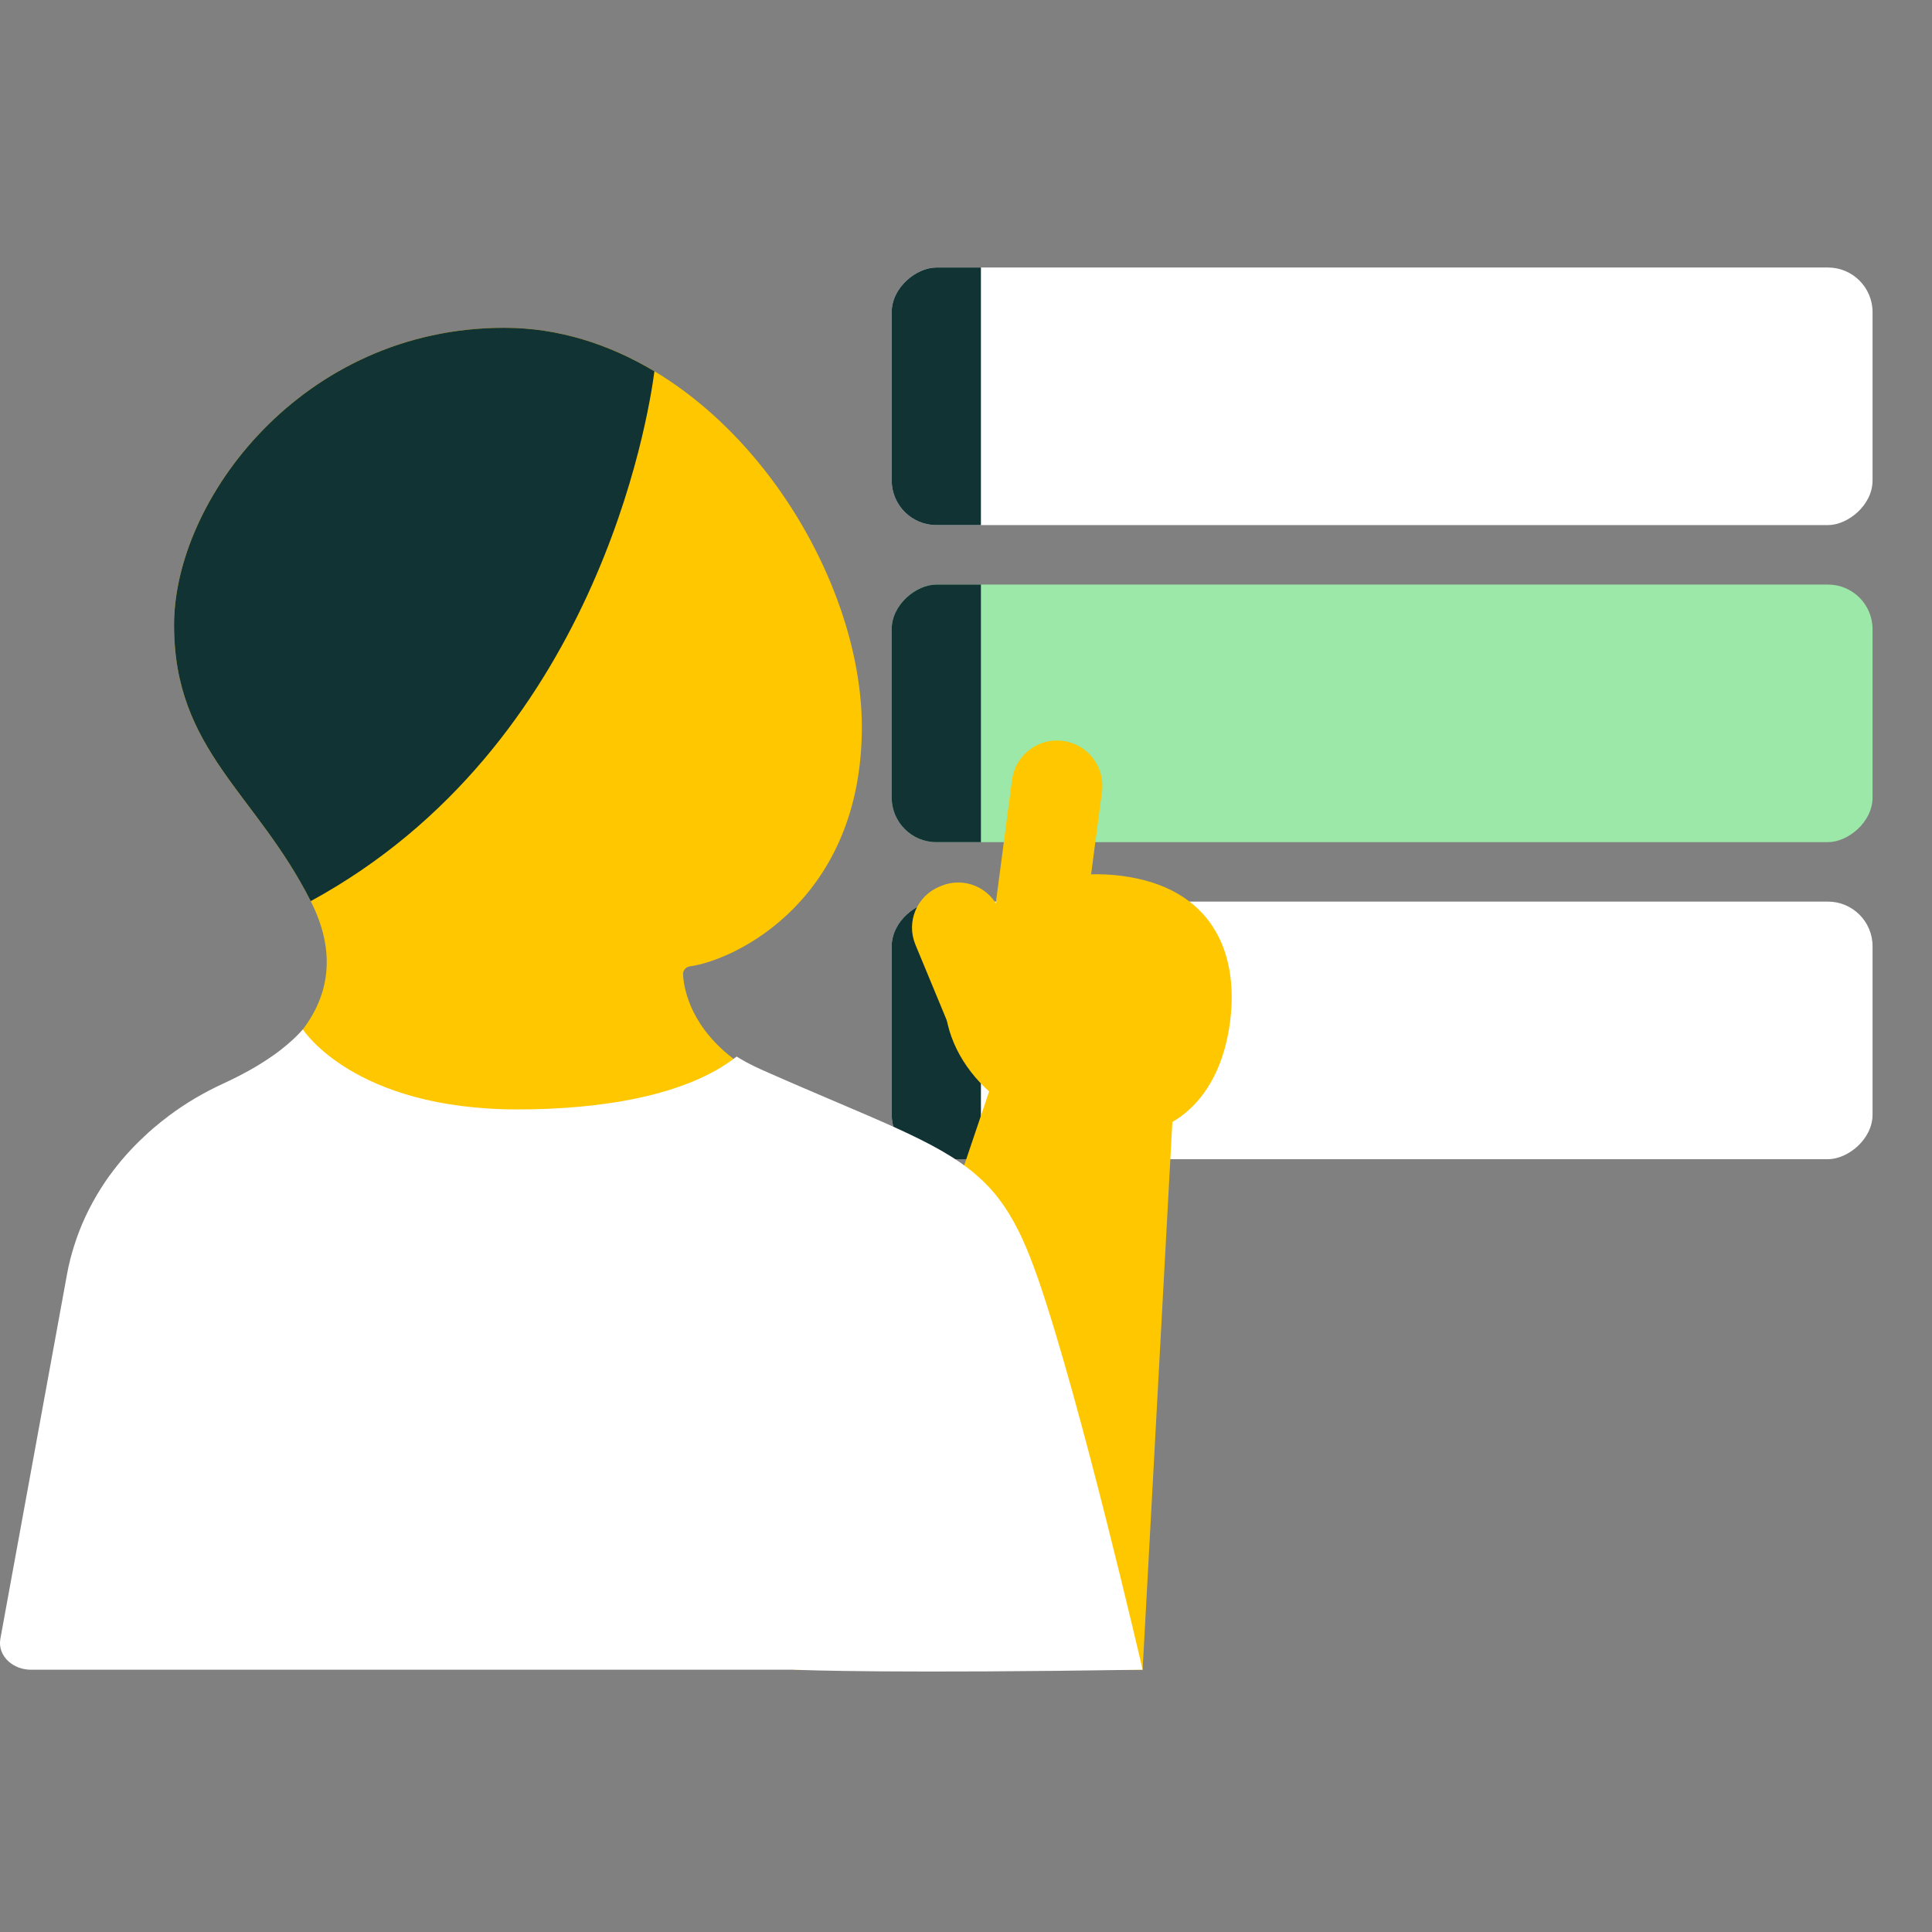 <svg width="130" height="130" viewBox="0 0 130 130" fill="none" xmlns="http://www.w3.org/2000/svg">
<rect x="0" y="0" width="130" height="130" fill="#808080" stroke="none"/>
<g clip-path="url(#clip0_916_35782)">
<rect x="60" y="35.333" width="17.333" height="66" rx="3.003" transform="rotate(-90 60 35.333)" fill="white"/>
<rect width="6.004" height="17.333" transform="translate(60 18)" fill="#123333"/>
</g>
<g clip-path="url(#clip1_916_35782)">
<rect x="60" y="56.667" width="17.333" height="66" rx="3.003" transform="rotate(-90 60 56.667)" fill="#9BE8A8"/>
<rect width="6.004" height="17.333" transform="translate(60 39.334)" fill="#123333"/>
</g>
<g clip-path="url(#clip2_916_35782)">
<rect x="60" y="78" width="17.333" height="66" rx="3.003" transform="rotate(-90 60 78)" fill="white"/>
<rect width="6.004" height="17.333" transform="translate(60 60.667)" fill="#123333"/>
</g>
<path d="M53.418 112.353L68.397 67.99H79.293L76.885 112.353C71.119 112.353 53.418 112.353 53.418 112.353Z" fill="#FFC700"/>
<path d="M76.582 111.204H1.784C1.197 111.204 0.671 110.962 0.302 110.575C-0.146 110.121 4.518 88.511 4.518 88.511C4.573 88.154 4.639 87.798 4.712 87.447C4.724 87.362 4.742 87.277 4.766 87.193C4.833 86.896 4.906 86.606 4.984 86.315C5.408 84.724 6.019 83.2 6.793 81.772C6.981 81.427 7.174 81.088 7.38 80.756C7.38 80.75 7.386 80.75 7.386 80.75C8.057 79.667 8.826 78.644 9.697 77.701C9.891 77.483 10.09 77.271 10.296 77.066C10.647 76.715 11.01 76.376 11.385 76.049C12.492 75.081 13.714 74.234 15.027 73.526C16.297 72.843 17.404 72.117 18.342 71.349C18.535 71.191 18.717 71.034 18.892 70.877C19.467 70.356 19.963 69.824 20.381 69.267C22.274 66.757 22.547 63.877 20.907 60.635C17.229 53.351 11.711 50.495 11.711 42.062C11.711 33.629 20.344 22.056 33.932 22.056C47.52 22.056 57.992 37.343 57.992 48.916C57.992 60.489 49.558 64.591 46.406 65.027C46.134 65.069 45.941 65.311 45.959 65.589C46.031 66.672 46.546 69.201 49.564 71.403C49.691 71.494 49.825 71.591 49.964 71.681C50.103 71.778 50.242 71.869 50.393 71.96C50.69 72.141 51.004 72.317 51.337 72.492C58.851 76.376 62.952 77.985 65.644 80.677C66.812 81.851 67.719 83.23 68.518 85.093C68.609 85.311 68.706 85.535 68.796 85.771C68.887 86.001 68.978 86.243 69.069 86.491C69.25 86.987 69.419 87.513 69.595 88.07C69.686 88.36 69.776 88.663 69.873 88.977C72.759 98.766 76.582 111.204 76.582 111.204Z" fill="#FFC700"/>
<path d="M44.035 24.984C40.986 23.157 37.574 22.056 33.932 22.056C20.345 22.056 11.712 33.629 11.712 42.062C11.712 50.495 17.235 53.351 20.907 60.635C40.103 50.187 43.624 28.117 44.035 24.984Z" fill="#123333"/>
<path d="M76.885 112.352C60.249 112.607 54.296 112.389 53.419 112.352C53.334 112.352 53.297 112.352 53.297 112.352H2.087C1.506 112.352 0.98 112.147 0.605 111.82C0.157 111.433 -0.085 110.87 0.024 110.271L4.513 85.722C4.567 85.419 4.634 85.105 4.712 84.808C4.725 84.736 4.743 84.663 4.767 84.591C4.833 84.336 4.906 84.088 4.985 83.84C5.408 82.479 6.019 81.178 6.794 79.956C6.981 79.66 7.175 79.37 7.38 79.085H7.386C8.058 78.154 8.832 77.282 9.697 76.478C9.891 76.29 10.091 76.109 10.296 75.933C10.647 75.631 11.01 75.347 11.385 75.062C12.492 74.233 13.714 73.513 15.027 72.909C16.298 72.322 17.405 71.705 18.342 71.045C18.536 70.912 18.718 70.779 18.893 70.64C19.468 70.192 19.964 69.739 20.381 69.267C20.381 69.267 23.793 74.651 34.834 74.651C40.4 74.651 46.207 73.743 49.565 71.094C49.692 71.172 49.825 71.251 49.964 71.329C50.103 71.414 50.242 71.487 50.394 71.566C50.69 71.723 51.005 71.868 51.337 72.019C58.851 75.341 62.953 76.714 65.645 79.019C66.819 80.017 67.72 81.197 68.519 82.794C68.615 82.981 68.706 83.169 68.797 83.374C68.888 83.568 68.978 83.78 69.069 83.992C69.251 84.415 69.42 84.863 69.595 85.341C69.686 85.589 69.777 85.849 69.874 86.115C72.759 94.482 76.885 112.352 76.885 112.352Z" fill="white"/>
<path d="M82.765 68.783C82.13 73.611 79.141 77.198 73.212 76.418C67.284 75.637 62.995 71.094 63.63 66.266C64.265 61.439 69.583 58.16 75.511 58.94C81.44 59.721 83.4 63.955 82.765 68.783Z" fill="#FFC700"/>
<path d="M71.524 49.855L71.518 49.854C69.849 49.634 68.317 50.809 68.097 52.479L66.861 61.866C66.641 63.535 67.817 65.067 69.486 65.287L69.492 65.287C71.162 65.507 72.694 64.332 72.913 62.663L74.149 53.276C74.369 51.606 73.194 50.075 71.524 49.855Z" fill="#FFC700"/>
<path d="M63.337 59.609L63.209 59.662C61.687 60.293 60.964 62.037 61.594 63.559L64.234 69.931C64.864 71.453 66.609 72.175 68.13 71.545L68.259 71.492C69.781 70.861 70.504 69.117 69.873 67.595L67.234 61.223C66.604 59.701 64.859 58.979 63.337 59.609Z" fill="#FFC700"/>
<defs>
<clipPath id="clip0_916_35782">
<rect x="60" y="35.333" width="17.333" height="66" rx="3.003" transform="rotate(-90 60 35.333)" fill="white"/>
</clipPath>
<clipPath id="clip1_916_35782">
<rect x="60" y="56.667" width="17.333" height="66" rx="3.003" transform="rotate(-90 60 56.667)" fill="white"/>
</clipPath>
<clipPath id="clip2_916_35782">
<rect x="60" y="78" width="17.333" height="66" rx="3.003" transform="rotate(-90 60 78)" fill="white"/>
</clipPath>
</defs>
</svg>
